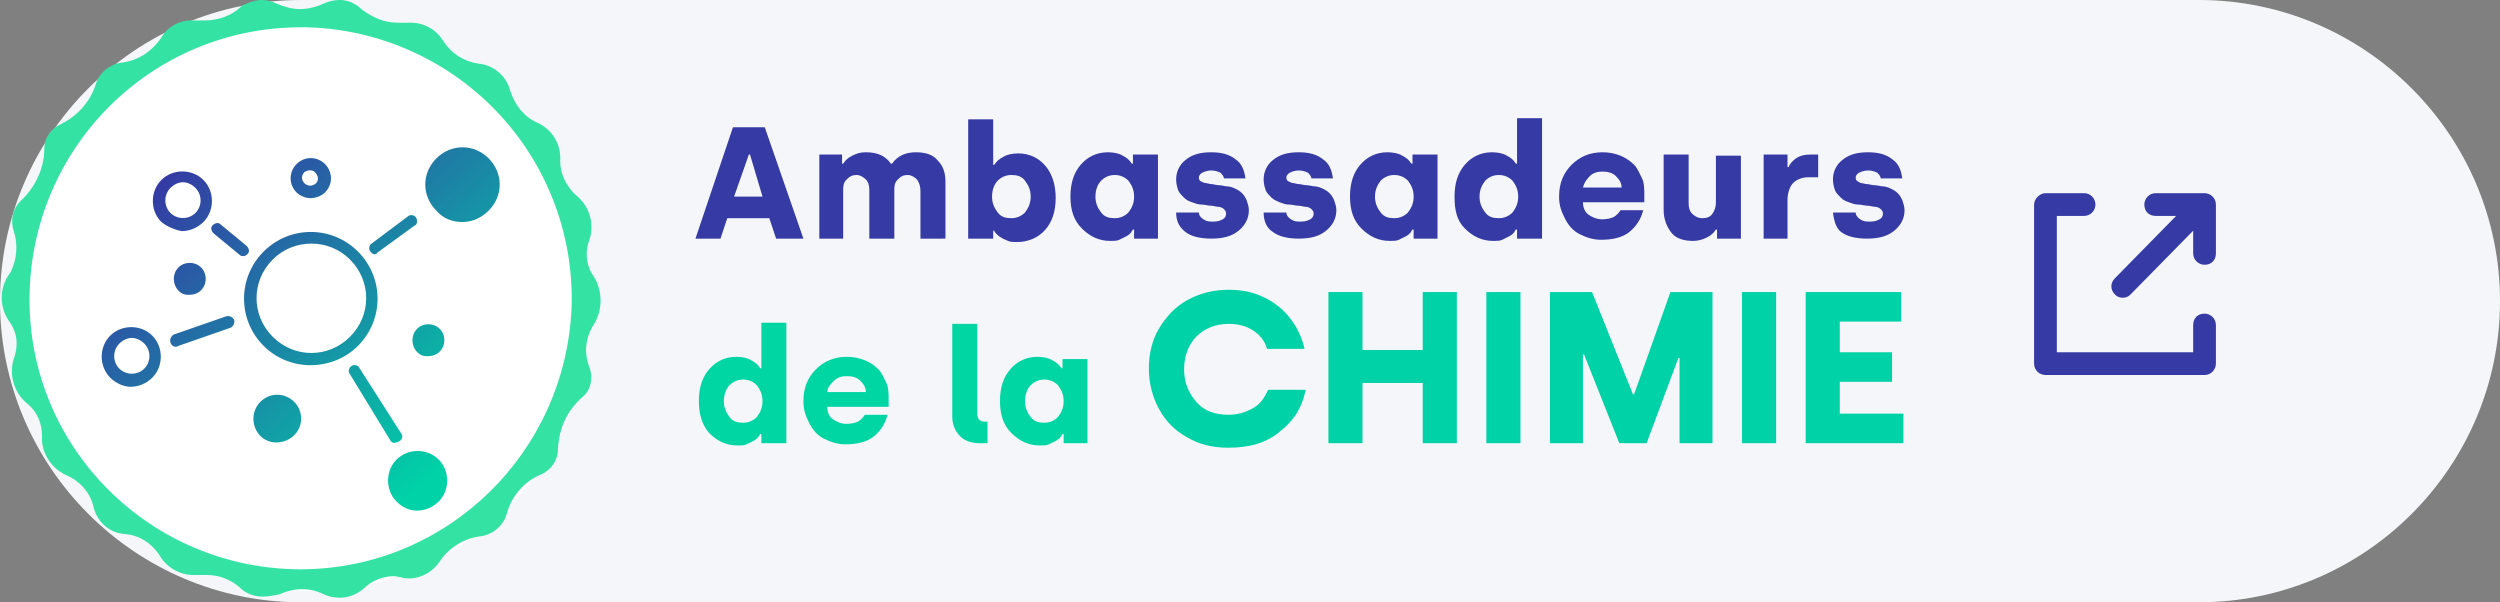 <?xml version="1.0" encoding="utf-8"?>
<!-- Generator: Adobe Illustrator 27.6.1, SVG Export Plug-In . SVG Version: 6.00 Build 0)  -->
<svg version="1.1" id="Calque_1" xmlns="http://www.w3.org/2000/svg" xmlns:xlink="http://www.w3.org/1999/xlink" x="0px" y="0px"
	 width="220px" height="53px" viewBox="0 0 220 53" style="enable-background:new 0 0 220 53;" xml:space="preserve">
<rect x="0" y="0" width="220" height="53" fill="#808080" stroke="none"/>
<style type="text/css">
	.st0{fill:#F4F6F9;}
	.st1{enable-background:new    ;}
	.st2{fill:#353AA4;}
	.st3{fill:#00D6A4;}
	.st4{fill:#00D2A7;}
	.st5{fill:#FFFFFF;}
	.st6{fill:#34E2A3;}
	.st7{fill:none;}
	.st8{fill:url(#SVGID_1_);}
</style>
<g transform="translate(0 0)">
	<path class="st0" d="M26.5,0h167C208.1,0,220,11.9,220,26.5l0,0c0,14.6-11.9,26.5-26.5,26.5h-167C11.9,53,0,41.1,0,26.5l0,0
		C0,11.9,11.9,0,26.5,0z"/>
	<g class="st1">
		<path class="st2" d="M61.2,21l3.3-9.8h2.8l3.4,9.8h-2.4l-0.6-1.8H64L63.4,21H61.2z M64.6,17.3h2.5L66,13.6h-0.1L64.6,17.3z"/>
		<path class="st2" d="M72.1,21v-7.4h2v0.8h0.1c0.2-0.3,0.4-0.5,0.8-0.7s0.7-0.3,1.2-0.3c1,0,1.7,0.3,2.2,1h0.1c0.5-0.7,1.2-1,2.1-1
			c0.8,0,1.5,0.2,1.9,0.7c0.5,0.5,0.7,1.1,0.7,1.9v5H81v-4.2c0-0.4-0.1-0.7-0.3-1c-0.2-0.2-0.5-0.4-0.8-0.4c-0.4,0-0.6,0.1-0.9,0.4
			s-0.3,0.6-0.3,1V21h-2.2v-4.3c0-0.4-0.1-0.7-0.3-0.9c-0.2-0.2-0.5-0.4-0.8-0.4c-0.4,0-0.6,0.1-0.9,0.4s-0.3,0.6-0.3,1V21H72.1z"/>
		<path class="st2" d="M85.2,21V10.5h2.2v4h0.1c0.2-0.3,0.4-0.5,0.8-0.7c0.3-0.2,0.8-0.3,1.3-0.3c1,0,1.8,0.4,2.4,1.1
			c0.6,0.7,0.9,1.7,0.9,2.8c0,1.2-0.3,2.1-0.9,2.8s-1.5,1.1-2.5,1.1c-0.3,0-0.6,0-0.8-0.1s-0.5-0.2-0.6-0.3
			c-0.2-0.1-0.3-0.2-0.4-0.3s-0.2-0.2-0.2-0.3h-0.1V21H85.2z M87.3,17.3c0,0.6,0.2,1,0.5,1.4s0.7,0.5,1.2,0.5s0.9-0.2,1.2-0.5
			c0.3-0.4,0.5-0.8,0.5-1.4s-0.2-1-0.5-1.4s-0.7-0.5-1.2-0.5s-0.9,0.2-1.2,0.5C87.5,16.2,87.3,16.7,87.3,17.3z"/>
		<path class="st2" d="M94.2,17.3c0-1.2,0.3-2.1,0.9-2.8s1.4-1.1,2.4-1.1c0.5,0,1,0.1,1.3,0.3c0.4,0.2,0.6,0.4,0.8,0.7h0.1v-0.8h2.2
			V21h-2.1v-0.8h-0.1c-0.1,0.1-0.1,0.2-0.2,0.3c-0.1,0.1-0.2,0.2-0.4,0.3c-0.2,0.1-0.4,0.2-0.6,0.3c-0.2,0.1-0.5,0.1-0.8,0.1
			c-1,0-1.8-0.4-2.5-1.1C94.5,19.4,94.2,18.5,94.2,17.3z M96.4,17.3c0,0.6,0.2,1,0.5,1.4s0.7,0.5,1.2,0.5s0.9-0.2,1.2-0.5
			c0.3-0.4,0.5-0.8,0.5-1.4s-0.2-1-0.5-1.4c-0.3-0.3-0.7-0.5-1.2-0.5s-0.9,0.2-1.2,0.5C96.6,16.2,96.4,16.7,96.4,17.3z"/>
		<path class="st2" d="M103.5,18.7h2c0,0.2,0.1,0.4,0.4,0.6s0.5,0.2,0.9,0.2s0.6-0.1,0.8-0.2c0.2-0.1,0.3-0.3,0.3-0.5
			s-0.1-0.3-0.2-0.4s-0.3-0.2-0.5-0.2s-0.4-0.1-0.7-0.1c-0.2,0-0.5-0.1-0.8-0.1s-0.5-0.1-0.8-0.2s-0.5-0.2-0.7-0.4s-0.4-0.4-0.5-0.6
			c-0.1-0.3-0.2-0.6-0.2-1c0-0.7,0.3-1.3,0.8-1.7c0.6-0.5,1.3-0.7,2.3-0.7c0.9,0,1.6,0.2,2.1,0.6c0.6,0.4,0.8,1,0.9,1.7h-1.9
			c0-0.2-0.2-0.4-0.3-0.5c-0.2-0.1-0.5-0.2-0.8-0.2s-0.6,0.1-0.8,0.2s-0.3,0.3-0.3,0.4c0,0.1,0,0.2,0.1,0.3s0.2,0.1,0.4,0.2
			c0.2,0,0.4,0.1,0.6,0.1s0.4,0.1,0.7,0.1c0.2,0,0.5,0.1,0.7,0.1s0.5,0.1,0.7,0.2s0.4,0.2,0.6,0.4s0.3,0.4,0.4,0.6
			c0.1,0.3,0.2,0.6,0.2,0.9c0,0.7-0.3,1.3-0.9,1.8s-1.4,0.7-2.4,0.7s-1.8-0.2-2.3-0.6S103.5,19.5,103.5,18.7z"/>
		<path class="st2" d="M111.2,18.7h2c0,0.2,0.1,0.4,0.4,0.6s0.5,0.2,0.9,0.2s0.6-0.1,0.8-0.2s0.3-0.3,0.3-0.5s-0.1-0.3-0.2-0.4
			s-0.3-0.2-0.5-0.2s-0.4-0.1-0.7-0.1c-0.2,0-0.5-0.1-0.8-0.1s-0.5-0.1-0.8-0.2c-0.2-0.1-0.5-0.2-0.7-0.4s-0.4-0.4-0.5-0.6
			c-0.1-0.3-0.2-0.6-0.2-1c0-0.7,0.3-1.3,0.8-1.7c0.6-0.5,1.3-0.7,2.3-0.7c0.9,0,1.6,0.2,2.1,0.6c0.6,0.4,0.8,1,0.9,1.7h-1.9
			c0-0.2-0.2-0.4-0.3-0.5c-0.2-0.1-0.5-0.2-0.8-0.2s-0.6,0.1-0.8,0.2s-0.3,0.3-0.3,0.4c0,0.1,0,0.2,0.1,0.3s0.2,0.1,0.4,0.2
			c0.2,0,0.4,0.1,0.6,0.1s0.4,0.1,0.7,0.1c0.2,0,0.5,0.1,0.7,0.1s0.5,0.1,0.7,0.2s0.4,0.2,0.6,0.4c0.2,0.2,0.3,0.4,0.4,0.6
			c0.1,0.3,0.2,0.6,0.2,0.9c0,0.7-0.3,1.3-0.9,1.8s-1.4,0.7-2.4,0.7s-1.8-0.2-2.3-0.6C111.5,20.1,111.2,19.5,111.2,18.7z"/>
		<path class="st2" d="M118.8,17.3c0-1.2,0.3-2.1,0.9-2.8s1.4-1.1,2.4-1.1c0.5,0,1,0.1,1.3,0.3c0.4,0.2,0.6,0.4,0.8,0.7h0.1v-0.8
			h2.2V21h-2.1v-0.8h-0.1c-0.1,0.1-0.1,0.2-0.2,0.3c-0.1,0.1-0.2,0.2-0.4,0.3c-0.2,0.1-0.4,0.2-0.6,0.3c-0.2,0.1-0.5,0.1-0.8,0.1
			c-1,0-1.8-0.4-2.5-1.1C119.1,19.4,118.8,18.5,118.8,17.3z M121,17.3c0,0.6,0.2,1,0.5,1.4s0.7,0.5,1.2,0.5s0.9-0.2,1.2-0.5
			c0.3-0.4,0.5-0.8,0.5-1.4s-0.2-1-0.5-1.4c-0.3-0.3-0.7-0.5-1.2-0.5s-0.9,0.2-1.2,0.5C121.2,16.3,121,16.7,121,17.3z"/>
		<path class="st2" d="M128,17.3c0-1.2,0.3-2.1,0.9-2.8c0.6-0.7,1.4-1.1,2.4-1.1c0.5,0,1,0.1,1.3,0.3c0.4,0.2,0.6,0.4,0.8,0.7h0.1
			v-4h2.2V21h-2.2v-0.8h-0.1c-0.1,0.1-0.1,0.2-0.2,0.3c-0.1,0.1-0.2,0.2-0.4,0.3c-0.2,0.1-0.4,0.2-0.6,0.3s-0.5,0.1-0.8,0.1
			c-1,0-1.8-0.4-2.5-1.1S128,18.5,128,17.3z M130.2,17.3c0,0.6,0.2,1,0.5,1.4s0.7,0.5,1.2,0.5s0.9-0.2,1.2-0.5
			c0.3-0.4,0.5-0.8,0.5-1.4s-0.2-1-0.5-1.4c-0.3-0.3-0.7-0.5-1.2-0.5s-0.9,0.2-1.2,0.5C130.4,16.3,130.2,16.7,130.2,17.3z"/>
		<path class="st2" d="M137.2,17.3c0-1.2,0.4-2.1,1.1-2.8c0.7-0.7,1.6-1.1,2.7-1.1c0.6,0,1.1,0.1,1.6,0.3s0.9,0.5,1.2,0.8
			s0.5,0.8,0.7,1.2s0.2,1,0.2,1.5v0.6h-5.4c0,0.5,0.2,0.9,0.5,1.1s0.7,0.4,1.2,0.4c0.4,0,0.8-0.1,1-0.2s0.5-0.4,0.6-0.6h2
			c-0.2,0.8-0.6,1.4-1.2,1.9c-0.6,0.5-1.5,0.7-2.5,0.7c-0.7,0-1.3-0.2-1.9-0.5s-1-0.8-1.3-1.4S137.2,18.1,137.2,17.3z M139.3,16.5
			h3.4c0-0.4-0.2-0.7-0.5-1s-0.7-0.4-1.2-0.4c-0.4,0-0.8,0.1-1.1,0.4S139.4,16.1,139.3,16.5z"/>
		<path class="st2" d="M146.4,18.5v-4.9h2.2v4.3c0,0.4,0.1,0.7,0.3,0.9c0.2,0.2,0.5,0.4,0.9,0.4s0.7-0.1,0.9-0.4s0.3-0.6,0.3-1v-4.1
			h2.2V21h-2.1v-0.8H151c-0.2,0.3-0.4,0.5-0.8,0.7s-0.8,0.3-1.2,0.3c-0.8,0-1.5-0.2-1.9-0.7S146.4,19.3,146.4,18.5z"/>
		<path class="st2" d="M155.2,21v-7.4h2.1v1.1h0.1c0.1-0.3,0.4-0.6,0.7-0.8s0.7-0.3,1.2-0.3h0.7v2h-0.9c-0.5,0-1,0.2-1.3,0.5
			c-0.3,0.3-0.5,0.9-0.5,1.5V21H155.2z"/>
		<path class="st2" d="M161.3,18.7h2c0,0.2,0.1,0.4,0.4,0.6s0.5,0.2,0.9,0.2s0.6-0.1,0.8-0.2s0.3-0.3,0.3-0.5s-0.1-0.3-0.2-0.4
			s-0.3-0.2-0.5-0.2s-0.4-0.1-0.7-0.1c-0.2,0-0.5-0.1-0.8-0.1s-0.5-0.1-0.8-0.2s-0.5-0.2-0.7-0.4s-0.4-0.4-0.5-0.6
			c-0.1-0.3-0.2-0.6-0.2-1c0-0.7,0.3-1.3,0.8-1.7c0.6-0.5,1.3-0.7,2.3-0.7c0.9,0,1.6,0.2,2.1,0.6c0.6,0.4,0.8,1,0.9,1.7h-1.9
			c0-0.2-0.2-0.4-0.3-0.5c-0.2-0.1-0.5-0.2-0.8-0.2s-0.6,0.1-0.8,0.2s-0.3,0.3-0.3,0.4c0,0.1,0,0.2,0.1,0.3s0.2,0.1,0.3,0.2
			c0.2,0,0.4,0.1,0.6,0.1s0.4,0.1,0.7,0.1c0.2,0,0.5,0.1,0.7,0.1s0.5,0.1,0.7,0.2s0.4,0.2,0.6,0.4c0.2,0.2,0.3,0.4,0.4,0.6
			c0.1,0.3,0.2,0.6,0.2,0.9c0,0.7-0.3,1.3-0.9,1.8c-0.6,0.5-1.4,0.7-2.4,0.7s-1.8-0.2-2.3-0.6C161.6,20.1,161.4,19.5,161.3,18.7z"/>
	</g>
	<g class="st1">
		<path class="st3" d="M61.5,35.3c0-1.2,0.3-2.1,0.9-2.8c0.6-0.7,1.4-1.1,2.4-1.1c0.5,0,1,0.1,1.3,0.3c0.4,0.2,0.6,0.4,0.8,0.7H67
			v-4h2.2V39H67v-0.8h-0.1c-0.1,0.1-0.1,0.2-0.2,0.3s-0.2,0.2-0.4,0.3c-0.2,0.1-0.4,0.2-0.6,0.3s-0.5,0.1-0.8,0.1
			c-1,0-1.8-0.4-2.5-1.1C61.8,37.4,61.5,36.5,61.5,35.3z M63.7,35.3c0,0.6,0.2,1,0.5,1.4c0.3,0.4,0.7,0.5,1.2,0.5s0.9-0.2,1.2-0.5
			c0.3-0.4,0.5-0.8,0.5-1.4c0-0.6-0.2-1-0.5-1.4c-0.3-0.3-0.7-0.5-1.2-0.5s-0.9,0.2-1.2,0.5S63.7,34.7,63.7,35.3z"/>
		<path class="st3" d="M70.7,35.3c0-1.2,0.4-2.1,1.1-2.8s1.6-1.1,2.7-1.1c0.6,0,1.1,0.1,1.6,0.3c0.5,0.2,0.9,0.5,1.2,0.8
			s0.5,0.8,0.7,1.2s0.2,1,0.2,1.5v0.6h-5.4c0,0.5,0.2,0.9,0.5,1.1s0.7,0.4,1.2,0.4c0.4,0,0.8-0.1,1-0.2s0.5-0.4,0.6-0.6h2
			c-0.2,0.8-0.6,1.4-1.2,1.9s-1.5,0.7-2.5,0.7c-0.7,0-1.3-0.2-1.9-0.5s-1-0.8-1.3-1.4S70.7,36.1,70.7,35.3z M72.8,34.5h3.4
			c0-0.4-0.2-0.7-0.5-1s-0.7-0.4-1.2-0.4c-0.4,0-0.8,0.1-1.1,0.4S72.8,34.1,72.8,34.5z"/>
		<path class="st3" d="M83.8,36.7v-8.2H86v7.9c0,0.4,0.2,0.7,0.6,0.7h0.3V39h-0.7c-0.7,0-1.3-0.2-1.7-0.6S83.8,37.4,83.8,36.7z"/>
		<path class="st3" d="M88,35.3c0-1.2,0.3-2.1,0.9-2.8s1.4-1.1,2.4-1.1c0.5,0,1,0.1,1.3,0.3c0.4,0.2,0.6,0.4,0.8,0.7h0.1v-0.8h2.2
			V39h-2.1v-0.8h-0.1c-0.1,0.1-0.1,0.2-0.2,0.3s-0.2,0.2-0.4,0.3c-0.2,0.1-0.4,0.2-0.6,0.3s-0.5,0.1-0.8,0.1c-1,0-1.8-0.4-2.5-1.1
			C88.3,37.4,88,36.5,88,35.3z M90.2,35.3c0,0.6,0.2,1,0.5,1.4s0.7,0.5,1.2,0.5s0.9-0.2,1.2-0.5c0.3-0.4,0.5-0.8,0.5-1.4
			c0-0.6-0.2-1-0.5-1.4c-0.3-0.3-0.7-0.5-1.2-0.5s-0.9,0.2-1.2,0.5S90.2,34.7,90.2,35.3z"/>
	</g>
	<g class="st1">
		<path class="st4" d="M101.1,32.4c0-1.3,0.3-2.5,0.9-3.5s1.4-1.9,2.5-2.5s2.3-0.9,3.6-0.9c1.2,0,2.2,0.2,3.2,0.7s1.7,1.1,2.3,1.9
			s1,1.7,1.2,2.6h-3.3c-0.2-0.7-0.6-1.2-1.2-1.6s-1.3-0.6-2.2-0.6c-1.1,0-2.1,0.4-2.8,1.1s-1.1,1.7-1.1,2.9s0.4,2.1,1.1,2.9
			c0.7,0.8,1.7,1.1,2.8,1.1c0.8,0,1.5-0.2,2.2-0.6s1-1,1.3-1.6h3.3c-0.3,1.5-1,2.7-2.3,3.7c-1.2,1-2.7,1.4-4.5,1.4
			c-1.4,0-2.6-0.3-3.6-0.9c-1.1-0.6-1.9-1.4-2.5-2.5S101.1,33.7,101.1,32.4z"/>
		<path class="st4" d="M116.9,39V25.7h3v5.1h5.3v-5.1h3V39h-3v-5.3h-5.3V39H116.9z"/>
		<path class="st4" d="M130.8,39V25.7h3V39H130.8z"/>
		<path class="st4" d="M136.4,39V25.7h3.7l3.6,9h0.1l3.2-9h3.7V39h-2.9v-7.5h-0.1l-2.8,7.5h-2.4l-3.1-7.8h-0.1V39H136.4z"/>
		<path class="st4" d="M153.3,39V25.7h3V39H153.3z"/>
		<path class="st4" d="M158.9,39V25.7h8.4v2.6h-5.4V31h4.6v2.6h-4.6v2.8h5.6V39H158.9z"/>
	</g>
	<g transform="translate(179 17)">
		<path class="st2" d="M15,10.6c-0.6,0-1,0.4-1,1V14H2V2h2.4c0.6,0,1-0.5,1-1l0,0c0-0.5-0.4-1-1-1l0,0H1C0.5,0,0,0.5,0,1v14
			c0,0.6,0.5,1,1,1h14c0.6,0,1-0.5,1-1v-3.4C16,11,15.5,10.6,15,10.6L15,10.6z"/>
		<path class="st2" d="M15,0h-4.3c-0.6,0-1,0.5-1,1l0,0c0,0.6,0.4,1,1,1l0,0h1.8L7.1,7.5c-0.4,0.4-0.4,1,0,1.4
			c0.2,0.2,0.4,0.3,0.7,0.3s0.5-0.1,0.7-0.3L14,3.3v2c0,0.6,0.5,1,1,1c0.6,0,1-0.4,1-1l0,0V1C16,0.4,15.5,0,15,0z"/>
	</g>
	<circle class="st5" cx="27" cy="27" r="25"/>
	<path class="st6" d="M23.1,52.5c-0.8,0-1.5-0.3-2-0.8c-0.8-0.7-1.8-1.1-2.9-1.1c-0.2,0-0.4,0-0.6,0s-0.4,0-0.6,0
		c-1.2,0-2.4-0.7-3-1.8c-0.7-1-1.7-1.7-3-1.8c-1.4-0.1-2.5-1.1-2.8-2.5c-0.3-1.2-1.2-2.2-2.4-2.7c-1.3-0.6-2.2-2-2.1-3.4
		c0-1.1-0.4-2.1-1.2-2.8c-1.3-1-1.8-2.7-1.2-4.3c0.3-1,0.2-2-0.4-2.9c-1-1.3-1-3.1,0-4.4c0.6-1.1,0.7-2.5,0.3-3.7
		c-0.3-0.9-0.1-1.9,0.6-2.6c1.3-1.2,2.1-2.9,2.1-4.6c0-1,0.6-1.8,1.5-2.2c1.4-0.7,2.5-1.9,3-3.4c0.3-1.1,1.3-1.9,2.4-2
		c1.4-0.2,2.6-1,3.4-2.2c0.5-0.9,1.5-1.5,2.6-1.5c0.2,0,0.3,0,0.5,0s0.5,0,0.7,0c1.2,0,2.4-0.4,3.3-1.3C21.7,0.3,22.4,0,23,0
		c0.4,0,0.9,0.1,1.3,0.3c0.7,0.3,1.4,0.5,2.1,0.5s1.5-0.2,2.1-0.5C29,0.1,29.4,0,29.9,0c0.7,0,1.4,0.3,1.9,0.8C32.7,1.5,33.8,2,35,2
		c0.2,0,0.5,0,0.7,0s0.3,0,0.5,0c1.1,0,2.2,0.6,2.8,1.6c0.7,1.1,1.8,1.8,3.1,2c1.3,0.1,2.5,1.1,2.8,2.4c0.4,1.2,1.2,2.3,2.4,2.8
		c1.3,0.6,2.1,1.9,2,3.4c0,1.1,0.5,2.1,1.3,2.9c1.3,1,1.8,2.7,1.2,4.2c-0.3,0.9-0.2,2,0.3,2.8c1,1.4,1,3.3,0,4.7
		c-0.6,1.1-0.7,2.4-0.2,3.6c0.3,0.9,0.1,1.9-0.6,2.5c-1.4,1.2-2.1,2.8-2.2,4.6c0,1-0.6,1.9-1.6,2.3c-1.4,0.6-2.5,1.9-2.9,3.4
		c-0.3,1.1-1.3,1.9-2.4,2c-1.4,0.2-2.7,1-3.5,2.2c-0.6,0.9-1.6,1.5-2.7,1.5c-0.2,0-0.5,0-0.7-0.1c-0.2,0-0.4-0.1-0.6-0.1
		c-1,0-2,0.4-2.7,1.1c-0.6,0.5-1.3,0.8-2.1,0.8c-0.5,0-1-0.1-1.4-0.3c-1.2-0.6-2.6-0.6-3.9,0C24.1,52.4,23.6,52.5,23.1,52.5z
		 M26.4,50.1h0.2C39.4,50,49.8,39.8,50.3,27c0.2-6.4-2.2-12.6-6.6-17.2S33.2,2.5,26.8,2.4h-0.3C13.3,2.4,2.7,13,2.6,26.2
		S13.2,50,26.3,50.1H26.4z"/>
</g>
<g transform="translate(0 -6.063)">
	<path class="st7" d="M34.9,50.2c-1-1-1-2.7,0-3.7c1-1,2.7-1,3.7,0c1,1,1,2.7,0,3.7c-0.5,0.5-1.2,0.8-1.9,0.8
		C36,51,35.4,50.7,34.9,50.2z M34.4,44.9L30.8,39c-0.2-0.2-0.1-0.6,0.1-0.7c0.2-0.2,0.6-0.1,0.7,0.1c0,0,0,0,0,0l3.7,5.8
		c0.2,0.2,0.1,0.6-0.2,0.7c0,0,0,0,0,0c-0.1,0.1-0.2,0.1-0.3,0.1C34.7,45.1,34.5,45,34.4,44.9z M22.3,42.9c0-1.1,0.9-2.1,2.1-2.1
		c1.1,0,2.1,0.9,2.1,2.1S25.5,45,24.3,45C23.2,45,22.3,44.1,22.3,42.9z M9.7,39.3c-1-1-1-2.7,0-3.7s2.7-1,3.7,0l0,0c1,1,1,2.7,0,3.7
		c-0.5,0.5-1.2,0.8-1.9,0.8C10.9,40.1,10.2,39.8,9.7,39.3z M10.5,36.3c-0.6,0.6-0.6,1.6,0,2.2c0.6,0.6,1.6,0.6,2.2,0s0.6-1.6,0-2.2
		c-0.3-0.3-0.7-0.5-1.1-0.5C11.2,35.8,10.8,36,10.5,36.3L10.5,36.3z M23.2,36.5c-2.3-2.3-2.3-6,0-8.3s6-2.3,8.3,0s2.3,6,0,8.3
		c-1.1,1.1-2.6,1.7-4.2,1.7C25.8,38.2,24.3,37.6,23.2,36.5L23.2,36.5z M24,28.9c-1.9,1.9-1.9,4.9,0,6.8c1.9,1.9,4.9,1.9,6.8,0
		c1.9-1.9,1.9-4.9,0-6.8c-0.9-0.9-2.1-1.4-3.4-1.4C26.1,27.5,24.9,28,24,28.9L24,28.9z M36.3,36c0-0.8,0.6-1.4,1.4-1.4
		s1.4,0.6,1.4,1.4s-0.6,1.4-1.4,1.4C36.9,37.5,36.3,36.8,36.3,36L36.3,36z M15,36.2c-0.1-0.3,0.1-0.6,0.3-0.7l4.6-1.6
		c0.3-0.1,0.6,0.1,0.7,0.3c0.1,0.3-0.1,0.6-0.3,0.7l-4.6,1.6C15.4,36.7,15.1,36.5,15,36.2L15,36.2z M15.3,30.6
		c0-0.8,0.6-1.4,1.4-1.4s1.4,0.6,1.4,1.4c0,0.8-0.6,1.4-1.4,1.4c0,0,0,0,0,0C15.9,32.1,15.3,31.4,15.3,30.6z M21.1,28.5l-2.3-1.9
		c-0.2-0.2-0.3-0.5-0.1-0.7c0,0,0,0,0,0c0.2-0.2,0.5-0.3,0.7-0.1c0,0,0,0,0,0l2.3,1.9c0.2,0.2,0.3,0.5,0.1,0.7
		c-0.1,0.1-0.2,0.2-0.4,0.2C21.3,28.6,21.2,28.6,21.1,28.5L21.1,28.5z M32.6,28.2c-0.2-0.2-0.1-0.6,0.1-0.7l3.2-2.4
		c0.2-0.2,0.6-0.1,0.7,0.1c0.1,0.1,0.1,0.3,0.1,0.4c0,0.1-0.1,0.3-0.2,0.3l-3.3,2.4C33.1,28.5,32.8,28.5,32.6,28.2
		C32.6,28.2,32.6,28.2,32.6,28.2L32.6,28.2z M14.2,25.6c-1-1-1-2.7,0-3.7s2.7-1,3.7,0s1,2.7,0,3.7c-0.5,0.5-1.2,0.8-1.9,0.8
		C15.4,26.3,14.7,26,14.2,25.6z M15,22.6c-0.6,0.6-0.6,1.6,0,2.2s1.6,0.6,2.2,0c0.6-0.6,0.6-1.6,0-2.2c-0.3-0.3-0.7-0.5-1.1-0.5
		C15.7,22.1,15.3,22.3,15,22.6L15,22.6z M38.4,24.6c-1.3-1.3-1.3-3.3,0-4.6c1.3-1.3,3.3-1.3,4.6,0c1.3,1.3,1.3,3.3,0,4.6
		c-0.6,0.6-1.4,1-2.3,1C39.8,25.6,39,25.3,38.4,24.6z M26.1,23c-0.7-0.7-0.7-1.8,0-2.5c0.7-0.7,1.8-0.7,2.5,0c0.7,0.7,0.7,1.8,0,2.5
		c-0.3,0.3-0.8,0.5-1.3,0.5C26.9,23.5,26.4,23.3,26.1,23z M26.8,21.2c-0.3,0.3-0.3,0.7,0,1c0.1,0.1,0.3,0.2,0.5,0.2
		c0.2,0,0.4-0.1,0.5-0.2c0.3-0.3,0.2-0.7-0.1-1C27.5,21,27.1,21,26.8,21.2z"/>
	
		<linearGradient id="SVGID_1_" gradientUnits="userSpaceOnUse" x1="-181.203" y1="441.177" x2="-180.459" y2="440.418" gradientTransform="matrix(35.026 0 0 -31.937 6362.828 14109.959)">
		<stop  offset="0" style="stop-color:#353AA4"/>
		<stop  offset="1" style="stop-color:#00D2A7"/>
	</linearGradient>
	<path class="st8" d="M34.9,50.2c-1-1-1-2.7,0-3.7c1-1,2.7-1,3.7,0c1,1,1,2.7,0,3.7c-0.5,0.5-1.2,0.8-1.9,0.8
		C36,51,35.4,50.7,34.9,50.2z M34.4,44.9L30.8,39c-0.2-0.2-0.1-0.6,0.1-0.7c0.2-0.2,0.6-0.1,0.7,0.1c0,0,0,0,0,0l3.7,5.8
		c0.2,0.2,0.1,0.6-0.2,0.7c0,0,0,0,0,0c-0.1,0.1-0.2,0.1-0.3,0.1C34.7,45.1,34.5,45,34.4,44.9z M22.3,42.9c0-1.1,0.9-2.1,2.1-2.1
		c1.1,0,2.1,0.9,2.1,2.1S25.5,45,24.3,45C23.2,45,22.3,44.1,22.3,42.9z M9.7,39.3c-1-1-1-2.7,0-3.7s2.7-1,3.7,0l0,0c1,1,1,2.7,0,3.7
		c-0.5,0.5-1.2,0.8-1.9,0.8C10.9,40.1,10.2,39.8,9.7,39.3z M10.5,36.3c-0.6,0.6-0.6,1.6,0,2.2c0.6,0.6,1.6,0.6,2.2,0s0.6-1.6,0-2.2
		c-0.3-0.3-0.7-0.5-1.1-0.5C11.2,35.8,10.8,36,10.5,36.3L10.5,36.3z M23.2,36.5c-2.3-2.3-2.3-6,0-8.3s6-2.3,8.3,0s2.3,6,0,8.3
		c-1.1,1.1-2.6,1.7-4.2,1.7C25.8,38.2,24.3,37.6,23.2,36.5L23.2,36.5z M24,28.9c-1.9,1.9-1.9,4.9,0,6.8c1.9,1.9,4.9,1.9,6.8,0
		c1.9-1.9,1.9-4.9,0-6.8c-0.9-0.9-2.1-1.4-3.4-1.4C26.1,27.5,24.9,28,24,28.9L24,28.9z M36.3,36c0-0.8,0.6-1.4,1.4-1.4
		s1.4,0.6,1.4,1.4s-0.6,1.4-1.4,1.4C36.9,37.5,36.3,36.8,36.3,36L36.3,36z M15,36.2c-0.1-0.3,0.1-0.6,0.3-0.7l4.6-1.6
		c0.3-0.1,0.6,0.1,0.7,0.3c0.1,0.3-0.1,0.6-0.3,0.7l-4.6,1.6C15.4,36.7,15.1,36.5,15,36.2L15,36.2z M15.3,30.6
		c0-0.8,0.6-1.4,1.4-1.4s1.4,0.6,1.4,1.4c0,0.8-0.6,1.4-1.4,1.4c0,0,0,0,0,0C15.9,32.1,15.3,31.4,15.3,30.6z M21.1,28.5l-2.3-1.9
		c-0.2-0.2-0.3-0.5-0.1-0.7c0,0,0,0,0,0c0.2-0.2,0.5-0.3,0.7-0.1c0,0,0,0,0,0l2.3,1.9c0.2,0.2,0.3,0.5,0.1,0.7
		c-0.1,0.1-0.2,0.2-0.4,0.2C21.3,28.6,21.2,28.6,21.1,28.5L21.1,28.5z M32.6,28.2c-0.2-0.2-0.1-0.6,0.1-0.7l3.2-2.4
		c0.2-0.2,0.6-0.1,0.7,0.1c0.1,0.1,0.1,0.3,0.1,0.4c0,0.1-0.1,0.3-0.2,0.3l-3.3,2.4C33.1,28.5,32.8,28.5,32.6,28.2
		C32.6,28.2,32.6,28.2,32.6,28.2L32.6,28.2z M14.2,25.6c-1-1-1-2.7,0-3.7s2.7-1,3.7,0s1,2.7,0,3.7c-0.5,0.5-1.2,0.8-1.9,0.8
		C15.4,26.3,14.7,26,14.2,25.6z M15,22.6c-0.6,0.6-0.6,1.6,0,2.2s1.6,0.6,2.2,0c0.6-0.6,0.6-1.6,0-2.2c-0.3-0.3-0.7-0.5-1.1-0.5
		C15.7,22.1,15.3,22.3,15,22.6L15,22.6z M38.4,24.6c-1.3-1.3-1.3-3.3,0-4.6c1.3-1.3,3.3-1.3,4.6,0c1.3,1.3,1.3,3.3,0,4.6
		c-0.6,0.6-1.4,1-2.3,1C39.8,25.6,39,25.3,38.4,24.6z M26.1,23c-0.7-0.7-0.7-1.8,0-2.5c0.7-0.7,1.8-0.7,2.5,0c0.7,0.7,0.7,1.8,0,2.5
		c-0.3,0.3-0.8,0.5-1.3,0.5C26.9,23.5,26.4,23.3,26.1,23z M26.8,21.2c-0.3,0.3-0.3,0.7,0,1c0.1,0.1,0.3,0.2,0.5,0.2
		c0.2,0,0.4-0.1,0.5-0.2c0.3-0.3,0.2-0.7-0.1-1C27.5,21,27.1,21,26.8,21.2z"/>
</g>
</svg>
